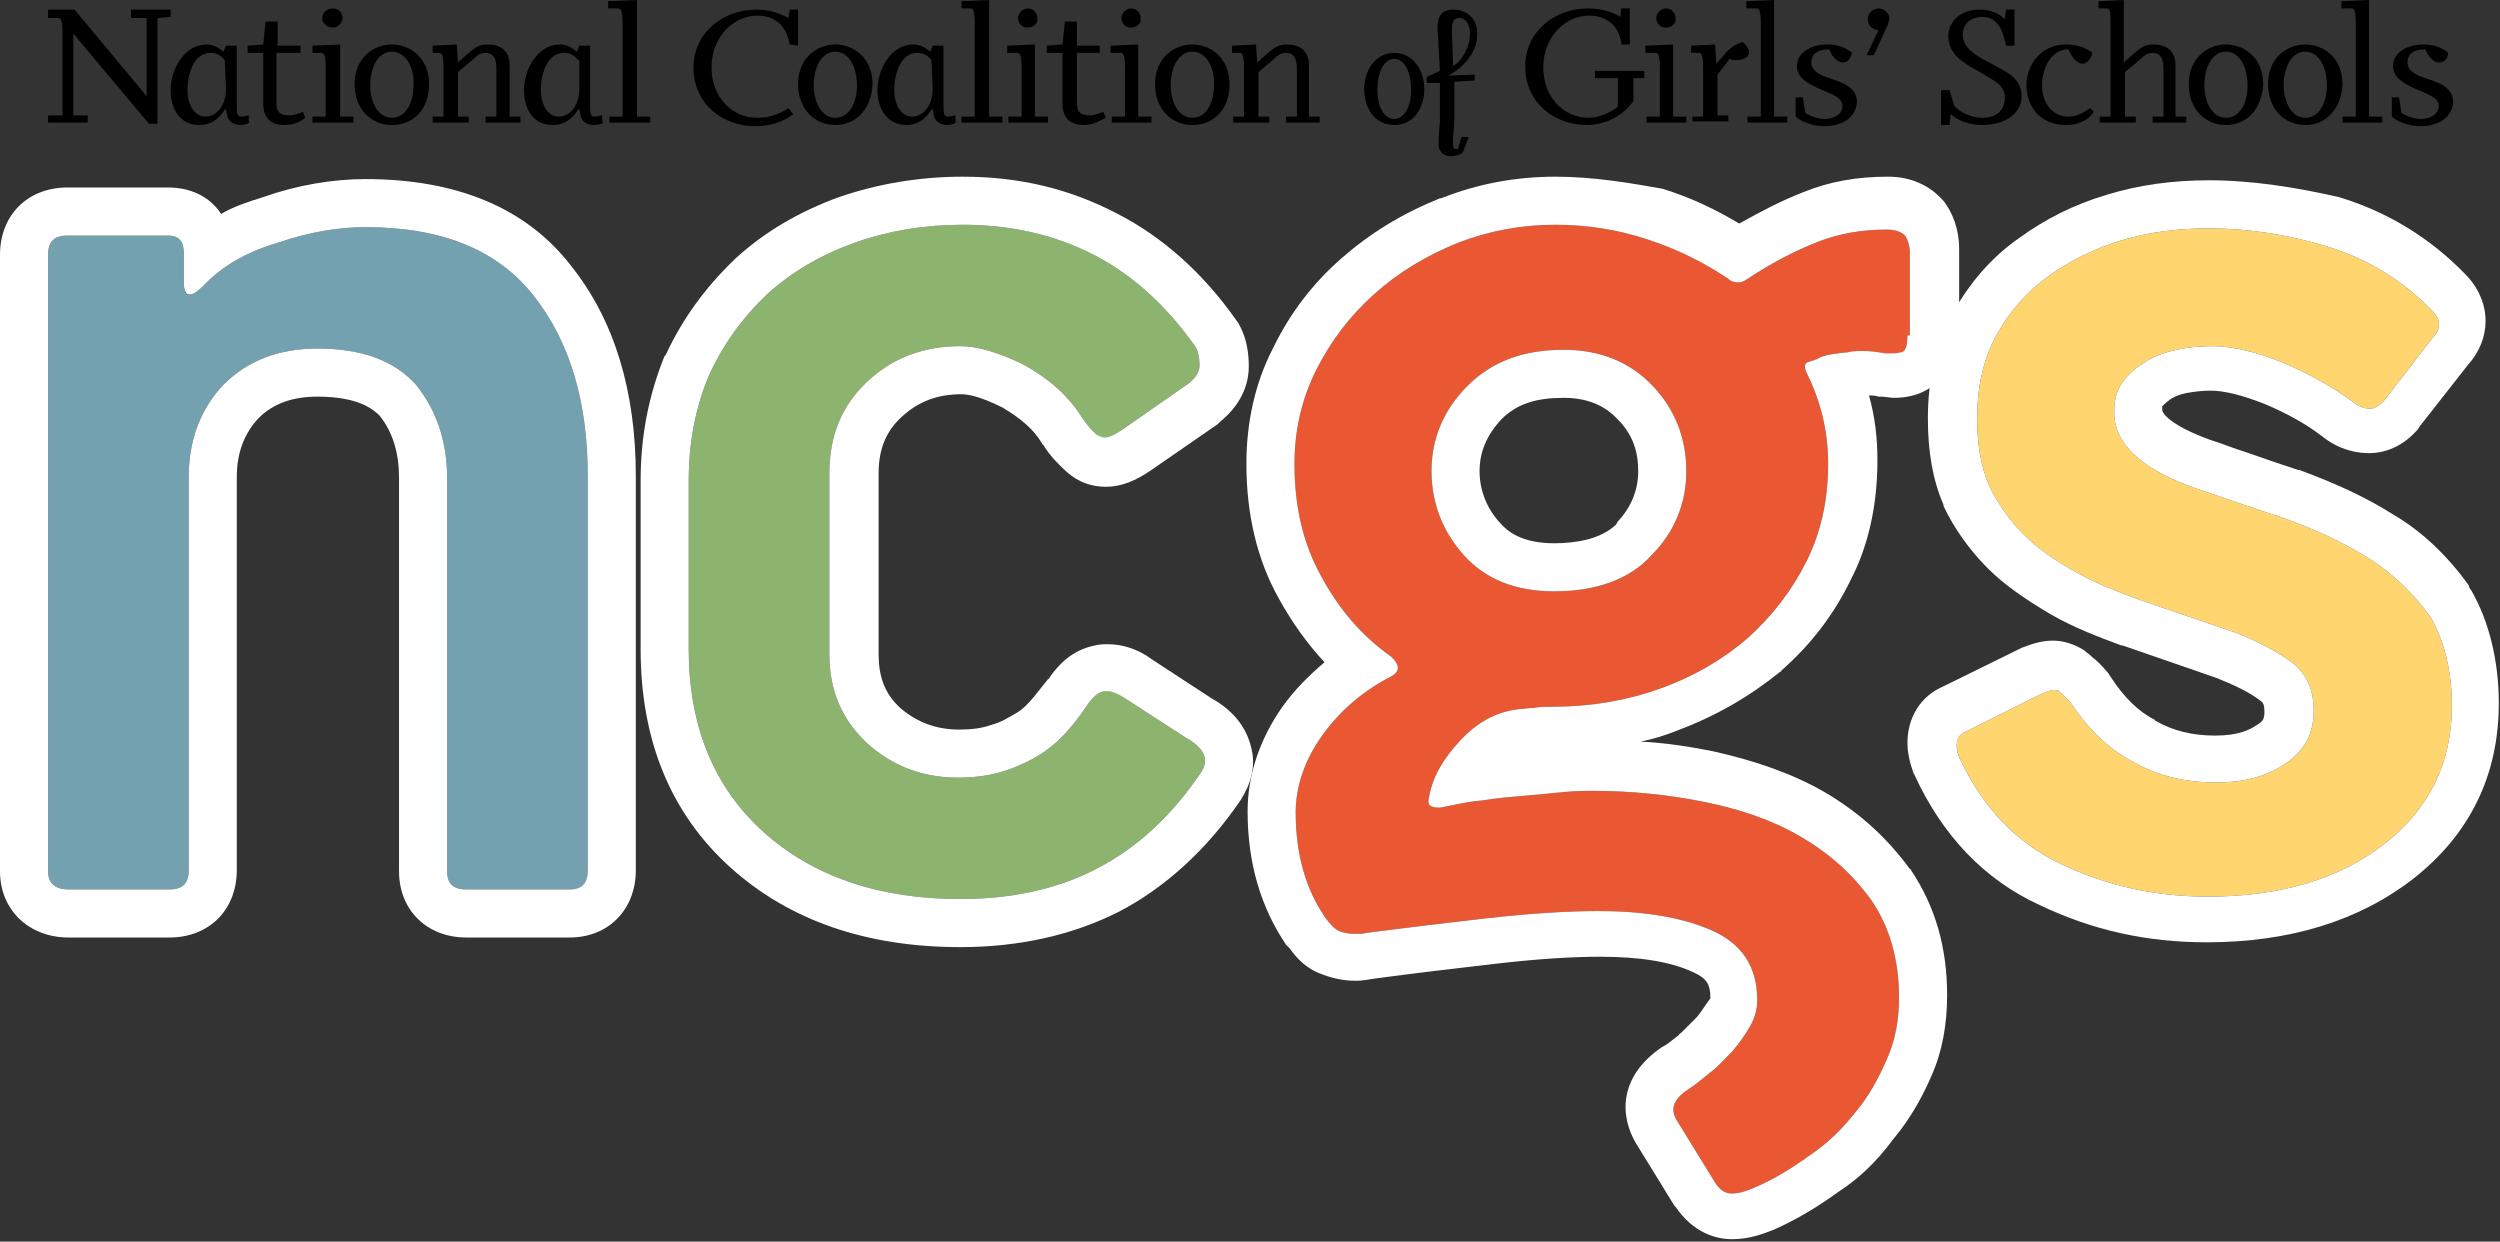 <?xml version="1.0" encoding="utf-8"?>
<!-- Generator: Adobe Illustrator 21.1.0, SVG Export Plug-In . SVG Version: 6.00 Build 0)  -->
<svg version="1.1" id="Layer_1" xmlns="http://www.w3.org/2000/svg" xmlns:xlink="http://www.w3.org/1999/xlink" x="0px" y="0px"
	 viewBox="0 0 208 103.3" style="enable-background:new 0 0 208 103.3;" xml:space="preserve">
<rect x="0" y="0" width="208" height="103.3" fill="#333333" stroke="none"/>
<style type="text/css">
	.st0{fill:#74A1B0;}
	.st1{fill:#FFFFFF;}
	.st2{fill:#8DB46E;}
	.st3{fill:#EA5733;}
	.st4{fill:#FFD56F;}
</style>
<g>
	<g>
		<path class="st0" d="M47.4,74h-8.6c-1.1,0-1.6-0.5-1.6-1.5V39.8c0-3.1-0.9-5.7-2.6-7.8c-1.8-2-4.5-3-8.2-3c-3.2,0-5.8,1-7.8,3
			c-1.9,2-2.9,4.6-2.9,7.7v32.7c0,1.1-0.5,1.6-1.6,1.6H5.7C4.6,74,4,73.5,4,72.5V21.2c0-1.1,0.5-1.6,1.6-1.6H14
			c0.9,0,1.3,0.5,1.3,1.5v2.5c0,0.7,0.2,1,0.5,0.9c0.3,0,0.7-0.3,1.1-0.7c1.5-1.6,3.5-2.8,6.2-3.6c2.6-0.9,5.1-1.3,7.3-1.3
			c6.4,0,11,1.9,14,5.7s4.5,8.8,4.5,15v32.8C48.9,73.5,48.4,74,47.4,74z"/>
		<path class="st1" d="M30.4,18.9c6.4,0,11,1.9,14,5.7c3,3.8,4.5,8.8,4.5,15v32.8c0,1.1-0.5,1.6-1.5,1.6h-8.6
			c-1.1,0-1.6-0.5-1.6-1.5V39.8c0-3.1-0.9-5.7-2.6-7.8c-1.8-2-4.5-3-8.2-3c-3.2,0-5.8,1-7.8,3c-1.9,2-2.9,4.6-2.9,7.7v32.7
			c0,1.1-0.5,1.6-1.6,1.6H5.7C4.6,74,4,73.5,4,72.5V21.2c0-1.1,0.5-1.6,1.6-1.6H14c0.9,0,1.3,0.5,1.3,1.5v2.5c0,0.6,0.2,0.9,0.4,0.9
			c0,0,0.1,0,0.1,0c0.3,0,0.7-0.3,1.1-0.7c1.5-1.6,3.5-2.8,6.2-3.6C25.7,19.3,28.2,18.9,30.4,18.9 M30.4,14.9
			c-2.7,0-5.7,0.5-8.5,1.5c-1.3,0.4-2.5,0.8-3.5,1.4c-0.9-1.4-2.5-2.2-4.4-2.2H5.6c-3.3,0-5.6,2.3-5.6,5.6v51.3
			C0,75.7,2.4,78,5.7,78h8.4c3.3,0,5.6-2.3,5.6-5.6V39.7c0-2,0.6-3.6,1.8-4.9c1.2-1.2,2.8-1.8,4.9-1.8c3.5,0,4.7,1.1,5.2,1.6
			c1.1,1.4,1.6,3.1,1.6,5.2v32.7c0,3.2,2.3,5.5,5.6,5.5h8.6c3.2,0,5.5-2.3,5.5-5.6V39.6c0-7.1-1.8-13-5.4-17.5
			C43.8,17.3,38,14.9,30.4,14.9L30.4,14.9z"/>
	</g>
	<g>
		<path class="st2" d="M99.9,64.3c-2.5,3.7-5.4,6.3-8.7,8c-3.3,1.7-7.1,2.5-11.3,2.5c-6.8,0-12.3-1.9-16.4-5.6
			c-4.1-3.7-6.2-8.8-6.2-15.2V40c0-3.3,0.6-6.2,1.7-8.8c1.2-2.6,2.8-4.8,4.8-6.7c2.1-1.9,4.5-3.3,7.3-4.3c2.8-1,5.8-1.5,9-1.5
			c3.9,0,7.6,0.8,10.9,2.5s6.1,4.3,8.5,7.7c0.2,0.4,0.3,0.9,0.3,1.5s-0.4,1.1-0.9,1.5l-5.6,3.9c-0.9,0.7-1.6,0.8-2,0.4
			c-0.5-0.4-0.9-0.9-1.3-1.5c-1.2-1.9-2.9-3.3-4.9-4.4c-2.1-1-3.8-1.5-5.2-1.5c-3.1,0-5.7,1-7.8,3c-2.1,2-3.1,4.5-3.1,7.6v15
			c0,3,1,5.4,3.1,7.4c2.1,1.9,4.6,2.9,7.6,2.9c1.5,0,2.8-0.2,4-0.6s2.2-0.9,3.1-1.5s1.6-1.3,2.2-2s1.1-1.4,1.5-2
			c0.5-0.7,0.9-1,1.4-1.1c0.4-0.1,1,0.1,1.7,0.6l5.1,3.3C100.3,62.3,100.6,63.3,99.9,64.3z"/>
		<path class="st1" d="M80.1,18.7c3.9,0,7.6,0.8,10.9,2.5s6.1,4.3,8.5,7.7c0.2,0.4,0.3,0.9,0.3,1.5c0,0.6-0.4,1.1-0.9,1.5l-5.6,3.9
			c-0.6,0.4-1,0.6-1.4,0.6c-0.2,0-0.4-0.1-0.6-0.2c-0.5-0.4-0.9-0.9-1.3-1.5c-1.2-1.9-2.9-3.3-4.9-4.4c-2.1-1-3.8-1.5-5.2-1.5
			c-3.1,0-5.7,1-7.8,3S69,36.3,69,39.4v15c0,3,1,5.4,3.1,7.4c2.1,1.9,4.6,2.9,7.6,2.9c1.5,0,2.8-0.2,4-0.6s2.2-0.9,3.1-1.5
			c0.9-0.6,1.6-1.3,2.2-2c0.6-0.7,1.1-1.4,1.5-2c0.5-0.7,0.9-1,1.4-1.1c0.1,0,0.1,0,0.2,0c0.4,0,0.9,0.2,1.5,0.6l5.1,3.3
			c1.6,0.9,1.9,1.9,1.2,2.9c-2.5,3.7-5.4,6.3-8.7,8c-3.3,1.7-7.1,2.5-11.3,2.5c-6.8,0-12.3-1.9-16.4-5.6c-4.1-3.7-6.2-8.8-6.2-15.2
			V40c0-3.3,0.6-6.2,1.7-8.8c1.2-2.6,2.8-4.8,4.8-6.7c2.1-1.9,4.5-3.3,7.3-4.3C73.9,19.2,76.9,18.7,80.1,18.7 M80.1,14.7
			c-3.6,0-7.1,0.6-10.3,1.7c-3.3,1.2-6.2,2.9-8.6,5.1c0,0,0,0-0.1,0.1c-2.4,2.3-4.3,4.9-5.7,7.9c0,0,0,0.1-0.1,0.1
			c-1.3,3.2-2,6.6-2,10.4v14c0,7.6,2.5,13.7,7.5,18.2c4.9,4.4,11.3,6.6,19.1,6.6c4.9,0,9.3-1,13.1-2.9c3.9-2,7.4-5.2,10.2-9.3
			c0.9-1.4,1.3-2.9,0.9-4.4c-0.4-1.7-1.5-3.1-3.3-4.1l-4.9-3.2c-1.2-0.9-2.5-1.3-3.7-1.3c-0.4,0-0.7,0-1.1,0.1
			c-2,0.4-3.1,1.7-3.8,2.7c0,0,0,0.1-0.1,0.1C86.8,57,86.4,57.5,86,58c-0.5,0.6-0.9,1-1.4,1.3c-0.7,0.4-1.3,0.8-2.1,1
			c-0.8,0.3-1.7,0.4-2.7,0.4c-1.9,0-3.5-0.6-4.9-1.8c-1.3-1.2-1.8-2.6-1.8-4.5v-15c0-2,0.6-3.5,1.9-4.7c1.4-1.3,3-1.9,5-1.9
			c0.4,0,1.4,0.1,3.4,1.1c1.5,0.9,2.6,1.8,3.3,3c0,0,0,0.1,0.1,0.1c0.4,0.7,1.1,1.5,2,2.3c0.9,0.8,2,1.2,3.2,1.2
			c1.3,0,2.5-0.5,3.8-1.4l5.5-3.8c0.1-0.1,0.1-0.1,0.2-0.2c2.1-1.7,2.4-3.6,2.4-4.6c0-1.2-0.2-2.3-0.7-3.3c-0.1-0.2-0.2-0.4-0.3-0.5
			c-2.8-4-6.2-7-9.9-8.9C89,15.7,84.8,14.7,80.1,14.7L80.1,14.7z"/>
	</g>
	<g>
		<path class="st3" d="M158.7,27.9c0,0.7-0.1,1.1-0.3,1.3c-0.2,0.2-0.7,0.3-1.5,0.2c-1.1-0.2-2.1-0.2-3.1-0.1s-1.8,0.2-2.3,0.4
			c-0.3,0.2-0.7,0.3-1,0.4c-0.4,0.1-0.4,0.4-0.2,0.9c1.2,2.4,1.8,4.9,1.8,7.6c0,3-0.6,5.7-1.8,8.1c-1.2,2.4-2.8,4.5-4.9,6.4
			c-2.1,1.8-4.5,3.2-7.3,4.2s-5.8,1.5-8.9,1.5c-0.6,0-1.1,0-1.6,0.1c-0.5,0-0.9,0.1-1.2,0.1c-1.9,0.2-3.5,1.1-4.9,2.6
			s-2.3,3-2.6,4.7c-0.2,0.7,0.1,0.9,0.9,0.9c1.1-0.2,2.2-0.5,3.5-0.6c1.2-0.2,2.4-0.3,3.6-0.4s2.2-0.2,3.2-0.3
			c1-0.1,1.8-0.1,2.5-0.1c3,0,6.1,0.3,9.1,0.9s5.7,1.5,8.1,2.9c2.4,1.4,4.3,3.1,5.9,5.3c1.5,2.2,2.3,4.9,2.3,8.1
			c0,1.8-0.3,3.5-1,5.1s-1.5,3.1-2.6,4.4c-1.1,1.4-2.3,2.6-3.8,3.6c-1.5,1.1-3,2-4.6,2.7c-0.7,0.3-1.3,0.5-1.9,0.5
			c-0.6,0-1-0.3-1.4-0.9l-3.2-5.2c-0.6-1-0.2-1.8,1-2.6c0.5-0.3,1.1-0.8,1.7-1.3c0.7-0.5,1.3-1.2,1.9-1.8c0.6-0.7,1.1-1.4,1.5-2.1
			s0.6-1.4,0.6-2.2c0-2.8-1.3-4.7-3.8-5.8c-2.5-1.1-5.7-1.6-9.4-1.6c-2.6,0-5.7,0.2-9.3,0.6c-3.5,0.4-6.8,0.8-9.9,1.2
			c-1.1,0.2-1.8,0.1-2.3-0.1s-0.8-0.6-1.2-1.1c-1.6-2.3-2.5-5.2-2.5-8.8c0-2.1,0.7-4.3,2.2-6.4c1.5-2.1,3.4-3.7,5.7-4.9
			c0.8-0.4,0.8-1,0-1.7c-2.4-1.7-4.3-3.9-5.8-6.7c-1.5-2.7-2.2-5.8-2.2-9.3c0-2.8,0.6-5.4,1.8-7.8c1.2-2.4,2.8-4.5,4.8-6.3
			s4.3-3.2,7-4.3c2.6-1,5.3-1.5,8.1-1.5c2.6,0,5.2,0.4,7.6,1.2c2.5,0.8,4.7,1.9,6.8,3.3c0.5,0.4,1,0.4,1.6,0
			c2.1-1.4,4.1-2.4,5.9-3.1c1.8-0.7,3.7-1,5.7-1c0.7,0,1.2,0.2,1.5,0.5c0.2,0.3,0.4,0.8,0.4,1.5v6.8H158.7z M140.3,39.2
			c0-2.7-0.9-5.1-2.8-7.1c-1.9-2-4.4-3-7.4-3c-3.4,0-6,1-8,3s-3,4.4-3,7.1c0,2.6,0.9,5,2.7,7c1.8,2,4.3,3,7.5,3c3.5,0,6.3-1,8.1-3
			C139.3,44.3,140.3,41.9,140.3,39.2z"/>
		<path class="st1" d="M129.4,18.7c2.6,0,5.2,0.4,7.6,1.2c2.5,0.8,4.7,1.9,6.8,3.3c0.2,0.2,0.5,0.3,0.8,0.3c0.3,0,0.5-0.1,0.8-0.3
			c2.1-1.4,4.1-2.4,5.9-3.1c1.8-0.7,3.7-1,5.7-1c0.7,0,1.2,0.2,1.5,0.5c0.2,0.3,0.4,0.8,0.4,1.5v6.8h-0.2c0,0.7-0.1,1.1-0.3,1.3
			c-0.1,0.1-0.5,0.2-0.9,0.2c-0.2,0-0.4,0-0.6,0c-0.6-0.1-1.3-0.2-1.9-0.2c-0.4,0-0.8,0-1.2,0.1c-1,0.1-1.8,0.2-2.3,0.4
			c-0.3,0.2-0.7,0.3-1,0.4c-0.4,0.1-0.4,0.4-0.2,0.9c1.2,2.4,1.8,4.9,1.8,7.6c0,3-0.6,5.7-1.8,8.1c-1.2,2.4-2.8,4.5-4.9,6.4
			c-2.1,1.8-4.5,3.2-7.3,4.2s-5.8,1.5-8.9,1.5c-0.6,0-1.1,0-1.6,0.1c-0.5,0-0.9,0.1-1.2,0.1c-1.9,0.2-3.5,1.1-4.9,2.6
			c-1.4,1.5-2.3,3-2.6,4.7c-0.2,0.7,0.1,0.9,0.9,0.9c1.1-0.2,2.2-0.5,3.5-0.6c1.2-0.2,2.4-0.3,3.6-0.4c1.2-0.1,2.2-0.2,3.2-0.3
			c1-0.1,1.8-0.1,2.5-0.1c3,0,6.1,0.3,9.1,0.9c3,0.6,5.7,1.5,8.1,2.9c2.4,1.4,4.3,3.1,5.9,5.3c1.5,2.2,2.3,4.9,2.3,8.1
			c0,1.8-0.3,3.5-1,5.1c-0.7,1.6-1.5,3.1-2.6,4.4c-1.1,1.4-2.3,2.6-3.8,3.6c-1.5,1.1-3,2-4.6,2.7c-0.7,0.3-1.3,0.5-1.9,0.5
			c-0.6,0-1-0.3-1.4-0.9l-3.2-5.2c-0.6-1-0.2-1.8,1-2.6c0.5-0.3,1.1-0.8,1.7-1.3c0.7-0.5,1.3-1.2,1.9-1.8c0.6-0.7,1.1-1.4,1.5-2.1
			c0.4-0.7,0.6-1.4,0.6-2.2c0-2.8-1.3-4.7-3.8-5.8c-2.5-1.1-5.7-1.6-9.4-1.6c-2.6,0-5.7,0.2-9.3,0.6c-3.5,0.4-6.8,0.8-9.9,1.2
			c-0.4,0.1-0.8,0.1-1.1,0.1c-0.5,0-0.9-0.1-1.2-0.2c-0.5-0.2-0.8-0.6-1.2-1.1c-1.6-2.3-2.5-5.2-2.5-8.8c0-2.1,0.7-4.3,2.2-6.4
			c1.5-2.1,3.4-3.7,5.7-4.9c0.8-0.4,0.8-1,0-1.7c-2.4-1.7-4.3-3.9-5.8-6.7c-1.5-2.7-2.2-5.8-2.2-9.3c0-2.8,0.6-5.4,1.8-7.8
			c1.2-2.4,2.8-4.5,4.8-6.3s4.3-3.2,7-4.3C123.9,19.2,126.6,18.7,129.4,18.7 M129.3,49.2c3.5,0,6.3-1,8.1-3c1.9-1.9,2.9-4.3,2.9-7
			c0-2.7-0.9-5.1-2.8-7.1c-1.9-2-4.4-3-7.4-3c-3.4,0-6,1-8,3s-3,4.4-3,7.1c0,2.6,0.9,5,2.7,7C123.6,48.2,126.1,49.2,129.3,49.2
			 M129.4,14.7c-3.3,0-6.5,0.6-9.5,1.8c0,0,0,0-0.1,0c-3.2,1.3-5.8,2.9-8.2,5c-2.4,2.1-4.3,4.6-5.7,7.5c-1.5,2.9-2.2,6.2-2.2,9.6
			c0,4.2,0.9,8,2.7,11.2c1.1,2,2.4,3.8,3.8,5.3c-1.3,1.1-2.5,2.3-3.5,3.7c-1.9,2.7-2.9,5.7-2.9,8.7c0,4.3,1.1,8,3.2,11.1
			c0.1,0.1,0.1,0.1,0.2,0.2l0.1,0.1c0.5,0.7,1.3,1.7,2.8,2.2c0.8,0.3,1.7,0.5,2.7,0.5c0.5,0,1.1-0.1,1.7-0.2c3-0.4,6.3-0.8,9.8-1.2
			c3.4-0.4,6.4-0.6,8.8-0.6c3.3,0,5.9,0.4,7.8,1.3c1.1,0.5,1.4,1,1.4,2.1c0,0.1,0,0.1-0.1,0.2c-0.3,0.4-0.6,0.9-1,1.4
			c-0.1,0.1-0.3,0.3-0.4,0.4c-0.3,0.3-0.7,0.7-0.9,0.9c-0.1,0.1-0.2,0.1-0.2,0.2c-0.4,0.3-1,0.8-1.2,0.9c-0.1,0-0.1,0.1-0.2,0.1
			c-3.7,2.5-3.5,5.8-2.2,8l3.2,5.2c0,0,0.1,0.1,0.1,0.1c1.5,2.2,3.4,2.7,4.7,2.7c1.4,0,2.5-0.4,3.5-0.8c1.8-0.8,3.5-1.8,5.3-3.1
			c1.7-1.1,3.2-2.5,4.6-4.4c1.6-1.9,2.6-3.9,3.2-5.3c0.9-2,1.3-4.3,1.3-6.7c0-4-1-7.4-3-10.4c0,0,0-0.1-0.1-0.1
			c-1.9-2.6-4.2-4.7-7.1-6.4c-2.6-1.5-5.7-2.6-9.3-3.4c-2-0.4-4-0.7-6-0.8c1-0.2,2-0.5,3-0.9c3.2-1.2,6-2.8,8.6-4.9
			c0,0,0.1,0,0.1-0.1c2.5-2.2,4.4-4.7,5.8-7.6c1.5-2.9,2.2-6.3,2.2-9.9c0-1.9-0.2-3.6-0.7-5.4c0.3,0,0.5,0,0.8,0.1
			c0.1,0,0.1,0,0.2,0c0.4,0,0.7,0.1,1.1,0.1c1.9,0,3.1-0.8,3.7-1.4c0.8-0.8,1.1-1.7,1.3-2.5c0.2-0.5,0.4-1.1,0.4-1.7v-6.8
			c0-1.7-0.6-3-1.1-3.7c-0.1-0.2-0.3-0.4-0.5-0.6c-1.1-1.1-2.6-1.7-4.3-1.7c-2.6,0-4.9,0.4-7.1,1.3c-1.8,0.7-3.5,1.6-5.3,2.6
			c-2-1.2-4.1-2.2-6.4-2.9C135.5,15.2,132.5,14.7,129.4,14.7L129.4,14.7z M129.3,45.2c-2.7,0-3.9-1-4.5-1.7
			c-1.1-1.2-1.7-2.7-1.7-4.3c0-1.6,0.6-3,1.8-4.3c1.3-1.3,2.9-1.8,5.2-1.8c1.9,0,3.4,0.6,4.5,1.8c1.2,1.2,1.7,2.6,1.7,4.3
			c0,1.6-0.6,3-1.7,4.2c0,0-0.1,0.1-0.1,0.2C133.2,44.9,131,45.2,129.3,45.2L129.3,45.2z"/>
	</g>
	<g>
		<path class="st4" d="M204,58.7c0,4.8-1.9,8.6-5.6,11.5c-3.7,2.9-8.6,4.4-14.7,4.4c-4.4,0-8.4-0.9-12.2-2.7
			c-3.8-1.8-6.6-4.8-8.5-8.9c-0.2-0.5-0.2-0.8-0.2-1c0-0.5,0.2-0.9,0.7-1.1l6.4-3.2c0.7-0.3,1.1-0.4,1.4-0.2c0.2,0.2,0.6,0.5,1,1
			c1.4,2.1,3.1,3.8,5.2,4.9c2.1,1.2,4.4,1.7,6.9,1.7c2.3,0,4.2-0.5,5.8-1.6s2.3-2.5,2.3-4.4c0-1.7-0.6-3-1.7-3.9
			c-1.2-0.9-2.8-1.8-4.9-2.6l-7.9-2.7c-1.9-0.7-3.7-1.4-5.3-2.3c-1.6-0.9-3.1-1.9-4.3-3.1c-1.2-1.2-2.2-2.6-2.9-4.1
			c-0.7-1.6-1-3.4-1-5.6c0-2.6,0.5-4.9,1.6-6.9s2.5-3.6,4.3-4.9s3.8-2.3,6.1-3s4.7-1,7.3-1c3.2,0,6.5,0.5,9.8,1.5s6.3,2.8,8.8,5.4
			c0.7,0.7,0.7,1.5,0,2.2l-4.1,5.3c-0.4,0.4-0.8,0.6-1.1,0.6c-0.5,0-1-0.2-1.5-0.6c-1.6-1.2-3.6-2.3-5.7-3.2c-2.2-0.9-4.2-1.4-6-1.4
			c-1,0-2,0.1-2.9,0.3c-0.9,0.2-1.8,0.5-2.6,1s-1.4,1-1.9,1.7c-0.5,0.7-0.7,1.5-0.7,2.5c0,2.6,2.2,4.7,6.7,6.3
			c2.4,0.8,4.9,1.7,7.4,2.5c2.5,0.9,4.9,2,7,3.3s3.8,3,5.2,4.9C203.3,53.2,204,55.7,204,58.7z"/>
		<path class="st1" d="M183.8,19c3.2,0,6.5,0.5,9.8,1.5c3.3,1,6.3,2.8,8.8,5.4c0.7,0.7,0.7,1.5,0,2.2l-4.1,5.3
			c-0.4,0.4-0.8,0.6-1.1,0.6c-0.5,0-1-0.2-1.5-0.6c-1.6-1.2-3.6-2.3-5.7-3.2c-2.2-0.9-4.2-1.4-6-1.4c-1,0-2,0.1-2.9,0.3
			c-0.9,0.2-1.8,0.5-2.6,1c-0.8,0.5-1.4,1-1.9,1.7s-0.7,1.5-0.7,2.5c0,2.6,2.2,4.7,6.7,6.3c2.4,0.8,4.9,1.7,7.4,2.5
			c2.5,0.9,4.9,2,7,3.3c2.1,1.3,3.8,3,5.2,4.9c1.1,1.9,1.8,4.4,1.8,7.4c0,4.8-1.9,8.6-5.6,11.5c-3.7,2.9-8.6,4.4-14.7,4.4
			c-4.4,0-8.4-0.9-12.2-2.7c-3.8-1.8-6.6-4.8-8.5-8.9c-0.2-0.5-0.2-0.8-0.2-1c0-0.5,0.2-0.9,0.7-1.1l6.4-3.2c0.5-0.2,0.8-0.3,1-0.3
			c0.1,0,0.3,0,0.4,0.1c0.2,0.2,0.6,0.5,1,1c1.4,2.1,3.1,3.8,5.2,4.9c2.1,1.2,4.4,1.7,6.9,1.7c2.3,0,4.2-0.5,5.8-1.6
			s2.3-2.5,2.3-4.4c0-1.7-0.6-3-1.7-3.9c-1.2-0.9-2.8-1.8-4.9-2.6l-7.9-2.7c-1.9-0.7-3.7-1.4-5.3-2.3c-1.6-0.9-3.1-1.9-4.3-3.1
			s-2.2-2.6-2.9-4.1c-0.7-1.6-1-3.4-1-5.6c0-2.6,0.5-4.9,1.6-6.9s2.5-3.6,4.3-4.9c1.8-1.3,3.8-2.3,6.1-3
			C178.8,19.3,181.2,19,183.8,19 M183.8,15c-3.1,0-5.9,0.4-8.5,1.2c-2.7,0.8-5.1,2-7.3,3.6c-2.3,1.6-4.1,3.7-5.5,6.2
			c-1.4,2.5-2.1,5.5-2.1,8.8c0,2.8,0.4,5.1,1.3,7.2c0,0,0,0.1,0,0.1c0.9,1.9,2.2,3.7,3.7,5.2c1.3,1.3,3,2.5,5.2,3.8
			c1.9,1.1,4,1.9,5.9,2.6c0,0,0.1,0,0.1,0l7.8,2.7c1.5,0.6,2.8,1.2,3.8,2c0.1,0.1,0.2,0.3,0.2,0.8c0,0.6-0.1,0.8-0.6,1.1
			c-0.6,0.4-1.5,0.9-3.5,0.9c-1.9,0-3.5-0.4-4.9-1.2c0,0-0.1,0-0.1-0.1c-1.4-0.7-2.6-1.9-3.7-3.6c-0.1-0.1-0.1-0.2-0.2-0.3
			c-0.5-0.6-1-1.1-1.3-1.3l-0.1-0.1c-0.2-0.2-0.4-0.3-0.6-0.5c-0.8-0.5-1.7-0.8-2.6-0.8c-1,0-1.8,0.3-2.6,0.6
			c-0.1,0-0.1,0.1-0.2,0.1l-6.3,3.1c-1.9,0.8-3,2.6-3,4.7c0,0.6,0.1,1.4,0.5,2.5c0,0.1,0.1,0.1,0.1,0.2c2.3,5,5.8,8.7,10.4,10.8
			c4.4,2.1,8.9,3.1,13.9,3.1c6.9,0,12.7-1.8,17.2-5.3c4.7-3.7,7.1-8.6,7.1-14.6c0-3.5-0.8-6.8-2.3-9.4c-0.1-0.1-0.2-0.3-0.2-0.4
			c-1.8-2.5-3.9-4.5-6.3-5.9c-2.2-1.4-4.8-2.6-7.8-3.7c0,0-0.1,0-0.1,0c-1.5-0.5-3-1-4.4-1.5c-1-0.3-1.9-0.7-2.9-1
			c-3.3-1.2-4-2.2-4-2.5c0-0.1,0-0.2,0-0.3c0.1-0.1,0.3-0.3,0.7-0.6c0.3-0.2,0.8-0.4,1.3-0.5c0.6-0.1,1.3-0.2,2-0.2
			c1.2,0,2.7,0.4,4.5,1.1c1.9,0.8,3.5,1.7,4.8,2.7c1.5,1.2,3,1.4,3.9,1.4c1.4,0,2.8-0.6,3.9-1.8c0.1-0.1,0.2-0.2,0.3-0.4l4-5.1
			c1-1.1,1.5-2.4,1.5-3.7c0-1.4-0.6-2.8-1.7-3.9c-2.9-3-6.5-5.2-10.5-6.4C191.1,15.6,187.4,15,183.8,15L183.8,15z"/>
	</g>
	<g>
		<path d="M13.1,1.5v8.8h-0.7L6.1,2.8v6.8h1.2v0.6H4V9.6h1.2V2.7c0-1.2-0.2-1.2-0.4-1.2H4V0.8h2.2l6,7.2V1.5h-1.3V0.8h3.3v0.6
			L13.1,1.5L13.1,1.5z"/>
		<path d="M20,10.4c-0.4,0-1-0.2-1.1-0.8l-0.1-0.5h-0.1c-0.5,0.9-1.3,1.3-2.1,1.3c-1.7,0-2.4-1.4-2.4-2.9c0-1.7,1.1-3.8,3-3.8
			c0.7,0,1.1,0.4,1.4,0.6l0.2-0.5h0.9v4.7c0,1,0,1.2,0.4,1.2c0.2,0,0.5-0.1,0.6-0.1v0.5C20.9,10.2,20.4,10.4,20,10.4z M18.7,5
			c-0.4-0.5-0.8-0.6-1.2-0.6c-1.3,0-1.9,1.6-1.9,3.1c0,1.1,0.5,2.2,1.5,2.2c0.9,0,1.7-0.9,1.7-2.3L18.7,5L18.7,5z"/>
		<path d="M23.7,10.4c-1.1,0-1.8-0.5-1.8-1.8V4.4h-1.3V3.8l1.3-0.1l0.2-1.9h1v2H25v0.6h-2v4.2c0,0.8,0.4,1,1.1,1
			c0.3,0,0.9-0.2,1.1-0.3l0.2,0.5C24.9,10.2,24.3,10.4,23.7,10.4z"/>
		<path d="M26,10.2V9.7h1.1V5.6c0-1.2-0.2-1.2-0.4-1.2H26V3.8l2.3-0.1v6h1.1v0.5H26z M27.7,2.3c-0.5,0-0.9-0.4-0.9-0.8
			s0.4-0.8,0.9-0.8s0.8,0.4,0.8,0.8S28.1,2.3,27.7,2.3z"/>
		<path d="M32.6,10.4c-1.8,0-3.1-1.4-3.1-3.4c0-2.2,1.6-3.3,3.1-3.3c1.5,0,3.1,1.1,3.1,3.3C35.7,9.1,34.4,10.4,32.6,10.4z M32.6,4.3
			c-1.2,0-1.8,1.4-1.8,2.8c0,1.3,0.6,2.7,1.8,2.7c1.2,0,1.8-1.3,1.8-2.7C34.5,5.7,33.8,4.3,32.6,4.3z"/>
		<path d="M40.4,10.2V9.7h0.9v-4c0-0.9-0.3-1.3-0.9-1.3c-0.5,0-0.8,0.3-1.1,0.6l-1.2,1v3.7H39v0.5h-3V9.7h0.9V5.6
			c0-1.2-0.2-1.2-0.4-1.2H36V3.8l2-0.1l0.1,1.5L39,4.4c0.6-0.5,0.9-0.7,1.6-0.7c1,0,1.8,0.5,1.8,1.7v4.3h0.9v0.5
			C43.3,10.2,40.4,10.2,40.4,10.2z"/>
		<path d="M49.4,10.4c-0.4,0-1-0.2-1.1-0.8l-0.1-0.5h-0.1c-0.5,0.9-1.3,1.3-2.1,1.3c-1.7,0-2.4-1.4-2.4-2.9c0-1.7,1.1-3.8,3-3.8
			c0.7,0,1.1,0.4,1.4,0.6l0.2-0.5h0.9v4.7c0,1,0,1.2,0.4,1.2c0.2,0,0.5-0.1,0.6-0.1v0.5C50.4,10.2,49.9,10.4,49.4,10.4z M48.1,5
			c-0.4-0.5-0.8-0.6-1.2-0.6C45.6,4.4,45,6,45,7.5c0,1.1,0.5,2.2,1.5,2.2c0.9,0,1.7-0.9,1.7-2.3V5H48.1z"/>
		<path d="M50.7,10.2V9.7h1.1V1.9c0-1.2-0.2-1.2-0.4-1.2h-0.8V0.1L53,0v9.7h1.1v0.5H50.7z"/>
		<path d="M65.7,3.7c-0.2-1.2-0.9-2.4-2.7-2.4c-1.9,0-3.8,1.7-3.8,4.3c0,2.5,1.7,4.2,3.8,4.2c0.8,0,1.7-0.2,2.6-0.8L66,9.5
			c-0.9,0.7-2,1-3.2,1c-2.5,0-5.1-1.7-5.1-4.9c0-2.9,2.5-4.8,5.2-4.8c0.9,0,1.8,0.2,2.7,0.7l0.1-0.7h0.7v3L65.7,3.7L65.7,3.7z"/>
		<path d="M69.5,10.4c-1.8,0-3.1-1.4-3.1-3.4c0-2.2,1.6-3.3,3.1-3.3s3.1,1.1,3.1,3.3C72.5,9.1,71.2,10.4,69.5,10.4z M69.5,4.3
			c-1.2,0-1.8,1.4-1.8,2.8c0,1.3,0.6,2.7,1.8,2.7s1.8-1.3,1.8-2.7S70.7,4.3,69.5,4.3z"/>
		<path d="M78.8,10.4c-0.4,0-1-0.2-1.1-0.8l-0.1-0.5h-0.1c-0.5,0.9-1.3,1.3-2.1,1.3C73.8,10.4,73,9,73,7.5c0-1.7,1.1-3.8,3-3.8
			c0.7,0,1.1,0.4,1.4,0.6l0.2-0.5h0.9v4.7c0,1,0,1.2,0.4,1.2c0.2,0,0.5-0.1,0.6-0.1v0.5C79.7,10.2,79.2,10.4,78.8,10.4z M77.5,5
			c-0.4-0.5-0.8-0.6-1.2-0.6c-1.3,0-1.9,1.6-1.9,3.1c0,1.1,0.5,2.2,1.5,2.2c0.9,0,1.7-0.9,1.7-2.3L77.5,5L77.5,5z"/>
		<path d="M80,10.2V9.7h1.1V1.9c0-1.2-0.2-1.2-0.4-1.2H80V0.1L82.3,0v9.7h1.1v0.5H80z"/>
		<path d="M83.9,10.2V9.7H85V5.6c0-1.2-0.2-1.2-0.4-1.2h-0.8V3.8l2.3-0.1v6h1.1v0.5H83.9z M85.5,2.3c-0.5,0-0.8-0.4-0.8-0.8
			s0.4-0.8,0.8-0.8c0.5,0,0.8,0.4,0.8,0.8C86.4,1.9,86,2.3,85.5,2.3z"/>
		<path d="M90.2,10.4c-1.1,0-1.8-0.5-1.8-1.8V4.4h-1.3V3.8l1.3-0.1l0.2-1.9h1v2h1.9v0.6h-1.9v4.2c0,0.8,0.4,1,1.1,1
			c0.3,0,0.9-0.2,1.1-0.3L92,9.8C91.3,10.2,90.7,10.4,90.2,10.4z"/>
		<path d="M92.5,10.2V9.7h1.1V5.6c0-1.2-0.2-1.2-0.4-1.2h-0.8V3.8l2.3-0.1v6h1.1v0.5H92.5z M94.1,2.3c-0.5,0-0.8-0.4-0.8-0.8
			s0.4-0.8,0.8-0.8c0.5,0,0.8,0.4,0.8,0.8C95,1.9,94.6,2.3,94.1,2.3z"/>
		<path d="M99.2,10.4c-1.8,0-3.1-1.4-3.1-3.4c0-2.2,1.6-3.3,3.1-3.3s3.1,1.1,3.1,3.3C102.3,9.1,101,10.4,99.2,10.4z M99.2,4.3
			c-1.2,0-1.8,1.4-1.8,2.8c0,1.3,0.6,2.7,1.8,2.7c1.2,0,1.8-1.3,1.8-2.7C101.1,5.7,100.4,4.3,99.2,4.3z"/>
		<path d="M107,10.2V9.7h0.9v-4c0-0.9-0.3-1.3-0.9-1.3c-0.5,0-0.8,0.3-1.1,0.6l-1.2,1v3.7h0.9v0.5h-3V9.7h0.9V5.6
			c0-1.2-0.2-1.2-0.4-1.2h-0.6V3.8l2-0.1l0.1,1.5l0.9-0.8c0.6-0.5,0.9-0.7,1.6-0.7c1,0,1.8,0.5,1.8,1.7v4.3h0.9v0.5H107z"/>
		<path d="M116,10.4c-1.7,0-2.5-1.5-2.5-3s0.9-3,2.5-3s2.5,1.5,2.5,3S117.7,10.4,116,10.4z M116,4.9c-0.7,0-1.4,0.8-1.4,2.6
			c0,1.6,0.7,2.4,1.4,2.4c0.7,0,1.4-0.8,1.4-2.4C117.4,5.7,116.7,4.9,116,4.9z"/>
		<path d="M120.5,6.3L120.5,6.3l2.2-0.1v0.5L121,6.8v3.4l-0.1,1.2V12c0,0.2,0,0.4,0.3,0.4c0.1,0,0.1,0,0.1,0l0.3-1h0.6l-0.5,1.3
			c0,0-0.4,0.3-1,0.3c-0.7,0-1-0.5-1-0.9c0-0.3,0-0.5,0-0.8l0.1-1.2V6.9h-1.1V6.4l1.1-0.5l-0.2-3.6c0-1.2,0.6-1.5,1.3-1.5
			c1.2,0,2,0.8,2,1.9C123,3.8,122.3,5.3,120.5,6.3z M121.4,1.5c-0.6,0-0.6,0.6-0.6,1.2l0.1,2.8c0.9-0.6,1.4-1.7,1.4-2.7
			C122.3,2.1,122,1.5,121.4,1.5z"/>
		<path d="M135.9,6.5v1.9c-0.9,1.3-2.4,2-3.9,2c-2.5,0-5.1-1.7-5.1-4.9c0-2.9,2.5-4.8,5.2-4.8c0.9,0,1.9,0.2,2.7,0.7l0.1-0.7h0.7v3
			h-0.7c-0.1-1.2-0.9-2.4-2.7-2.4c-1.9,0-3.8,1.7-3.8,4.3c0,2.5,1.7,4.2,3.8,4.2c0.8,0,1.7-0.4,2.4-0.9V6.5h-1.9V5.9h4.1v0.6H135.9z
			"/>
		<path d="M137,10.2V9.7h1.1V5.6c0-1.2-0.2-1.2-0.4-1.2h-0.8V3.8l2.3-0.1v6h1.1v0.5H137z M138.6,2.3c-0.5,0-0.8-0.4-0.8-0.8
			s0.4-0.8,0.8-0.8c0.5,0,0.8,0.4,0.8,0.8C139.5,1.9,139.1,2.3,138.6,2.3z"/>
		<path d="M144.5,5c-0.2,0-0.4,0-0.6-0.1l-1,1.3v3.4h0.9v0.5h-3V9.7h0.9V5.6c0-1.2-0.2-1.2-0.4-1.2h-0.6V3.8l2-0.1l0.1,1.6l0.7-0.8
			c0.4-0.5,1-0.9,1.5-1c0.3,0.3,0.5,0.5,0.5,0.8C145.6,4.8,144.9,5,144.5,5z"/>
		<path d="M145.4,10.2V9.7h1.1V1.9c0-1.2-0.2-1.2-0.4-1.2h-0.8V0.1l2.3-0.1v9.7h1.1v0.5H145.4z"/>
		<path d="M151.8,10.5c-1,0-2-0.4-2.4-0.8V8.1h0.6l0.2,1.3c0,0,0.8,0.5,1.6,0.5s1.5-0.4,1.5-1.1c0-0.7-1-1-1.9-1.4s-1.9-0.9-1.9-1.9
			c0-1.2,1.3-1.8,2.5-1.8c0.8,0,1.5,0.2,2.1,0.7c-0.2,0.6-0.4,0.8-0.8,0.8c-0.5,0-1-0.7-1.1-1.1c-1.1,0-1.5,0.5-1.5,1.1
			c0,0.5,0.4,0.9,1.2,1.2c1.1,0.4,2.6,0.7,2.6,2.1C154.4,9.9,153.1,10.5,151.8,10.5z"/>
		<path d="M157,2.2l-1.1,2.4h-0.6l1-2.1c-0.5,0-0.9-0.4-0.9-0.9s0.4-0.9,0.9-0.9s0.9,0.4,0.9,0.9C157.1,1.8,157.1,2.1,157,2.2z"/>
		<path d="M164.9,10.4c-1,0-1.9-0.3-2.6-0.9l-0.1,0.9h-0.7V7.5h0.7l0.4,1.3c0.5,0.6,1.5,1,2.3,1c1.1,0,1.9-0.5,1.9-1.7
			c0-1-0.9-1.4-1.9-2c-1.2-0.7-2.8-1.4-2.8-3.1c0-1.1,0.9-2.2,2.6-2.2c0.9,0,1.6,0.3,2.1,0.8l0.1-0.8h0.7v3h-0.7
			c-0.2-0.9-0.5-2.4-2-2.4c-0.8,0-1.6,0.5-1.6,1.5c0,1.2,1.4,1.9,2.4,2.4c1.2,0.7,2.5,1.1,2.5,2.8C168.1,9.7,166.5,10.4,164.9,10.4z
			"/>
		<path d="M171.9,10.4c-2.3,0-3.3-1.7-3.3-3.3c0-1.7,1.2-3.4,3.3-3.4c0.9,0,1.7,0.3,2.2,0.7c-0.2,0.6-0.5,0.9-0.8,0.9
			c-0.6,0-1-0.7-1.2-1.2c-1.4,0-2.2,1.5-2.2,3c0,1.3,0.7,2.6,2.2,2.6c0.7,0,1.2-0.3,1.8-0.7l0.3,0.3C173.8,10,172.9,10.4,171.9,10.4
			z"/>
		<path d="M179.1,10.2V9.7h0.9v-4c0-0.9-0.3-1.3-0.9-1.3c-0.5,0-0.8,0.3-1.1,0.6l-1.2,1v3.7h0.9v0.5h-3V9.7h0.9V1.9
			c0-1.2-0.1-1.2-0.4-1.2h-0.6V0.1l2.1-0.1v5.2l0.9-0.8c0.6-0.5,0.9-0.7,1.6-0.7c1,0,1.8,0.5,1.8,1.7v4.3h0.9v0.5H179.1z"/>
		<path d="M185.2,10.4c-1.8,0-3.1-1.4-3.1-3.4c0-2.2,1.6-3.3,3.1-3.3s3.1,1.1,3.1,3.3C188.2,9.1,186.9,10.4,185.2,10.4z M185.2,4.3
			c-1.2,0-1.8,1.4-1.8,2.8c0,1.3,0.6,2.7,1.8,2.7s1.8-1.3,1.8-2.7S186.4,4.3,185.2,4.3z"/>
		<path d="M191.8,10.4c-1.8,0-3.1-1.4-3.1-3.4c0-2.2,1.6-3.3,3.1-3.3s3.1,1.1,3.1,3.3C194.8,9.1,193.5,10.4,191.8,10.4z M191.8,4.3
			c-1.2,0-1.8,1.4-1.8,2.8c0,1.3,0.6,2.7,1.8,2.7s1.8-1.3,1.8-2.7S193,4.3,191.8,4.3z"/>
		<path d="M194.9,10.2V9.7h1.1V1.9c0-1.2-0.2-1.2-0.4-1.2h-0.8V0.1l2.3-0.1v9.7h1.1v0.5H194.9z"/>
		<path d="M201.4,10.5c-1,0-2-0.4-2.4-0.8V8.1h0.6l0.2,1.3c0,0,0.8,0.5,1.6,0.5s1.5-0.4,1.5-1.1c0-0.7-1-1-1.9-1.4s-1.9-0.9-1.9-1.9
			c0-1.2,1.3-1.8,2.5-1.8c0.8,0,1.5,0.2,2.1,0.7c-0.1,0.6-0.4,0.8-0.8,0.8c-0.5,0-1-0.7-1.1-1.1c-1.1,0-1.5,0.5-1.5,1.1
			c0,0.5,0.4,0.9,1.2,1.2c1.1,0.4,2.6,0.7,2.6,2.1C204,9.9,202.7,10.5,201.4,10.5z"/>
	</g>
</g>
</svg>
